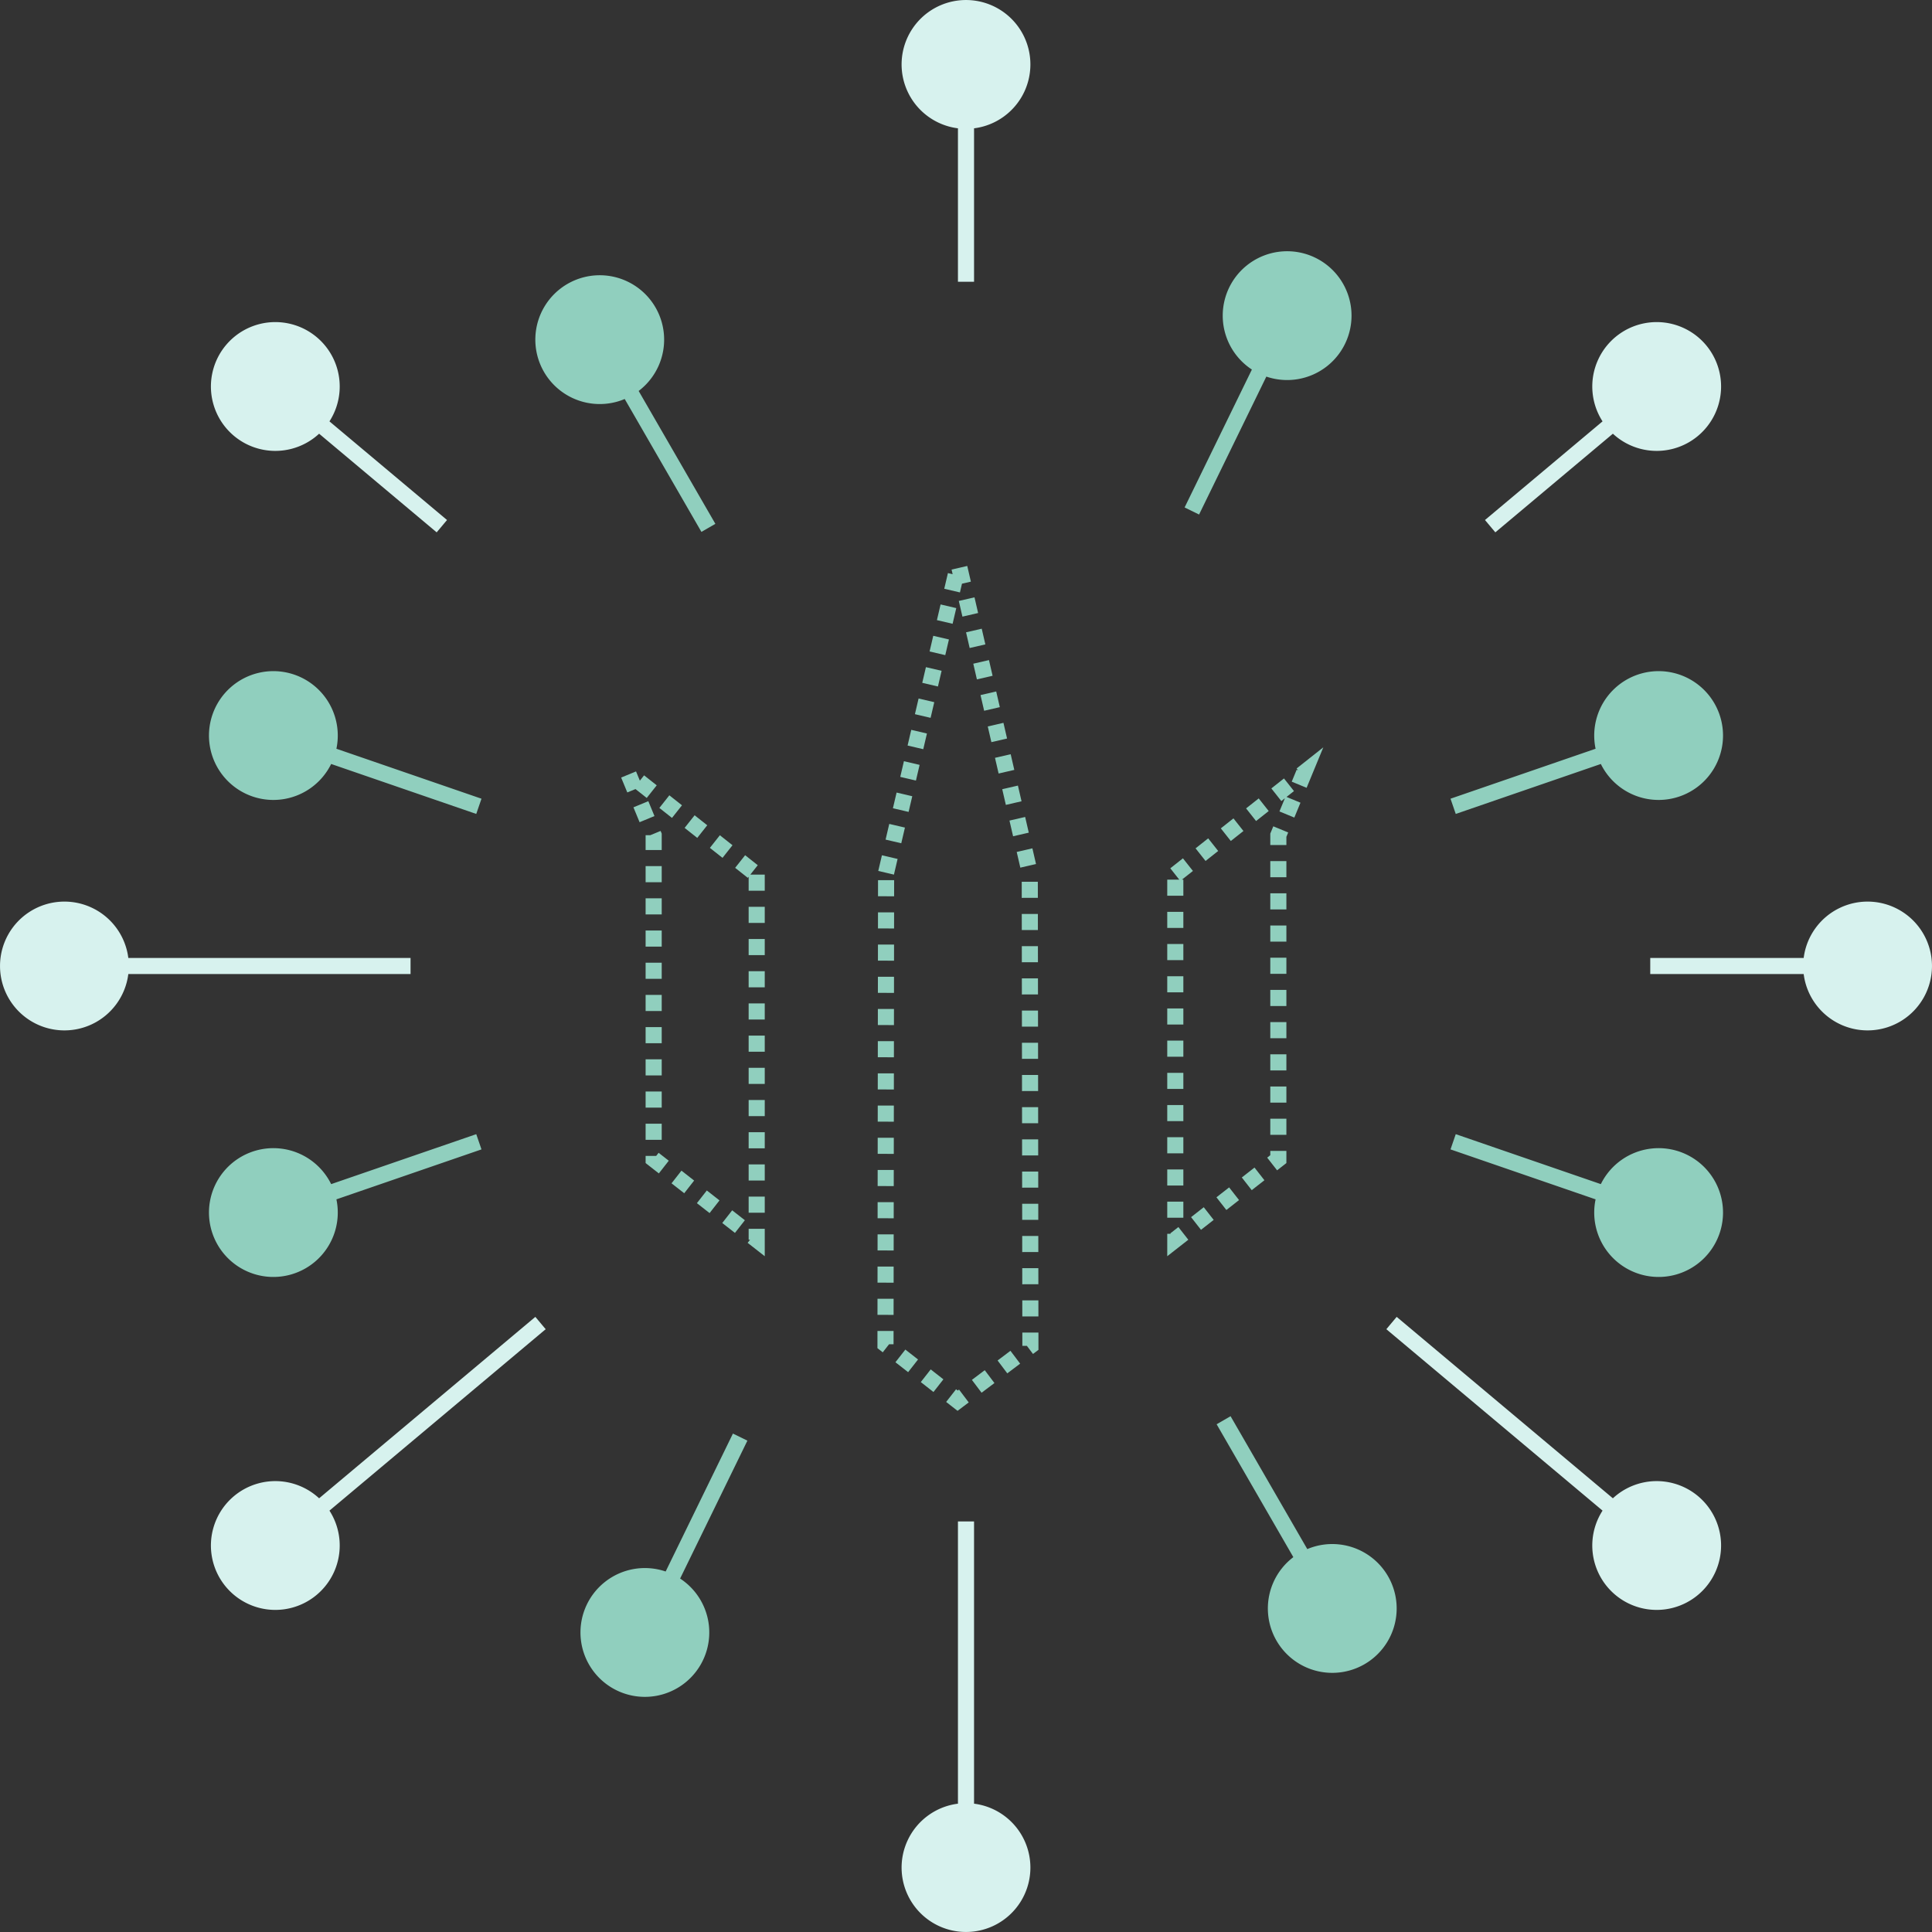<svg xmlns="http://www.w3.org/2000/svg" width="120" height="120" viewBox="0 0 120 120">
    <rect x="0" y="0" width="120" height="120" fill="#333333" stroke="none"/>
    <g fill="none" fill-rule="evenodd">
        <path fill="#D7F2EE" d="M60.5 7.97v9.53h-1V7.97a4 4 0 1 1 1 0zm0 104.06a4 4 0 1 1-1 0V94.5h1v17.53zM100.18 26.938l-7.302 6.127-.643-.766 7.302-6.127a4 4 0 1 1 .642.766zm-79.717 66.89a4 4 0 1 1-.642-.766l13.43-11.269.642.766-13.43 11.269zM19.82 26.938l7.302 6.127.643-.766-7.302-6.127a4 4 0 1 0-.642.766zm79.717 66.89a4 4 0 1 0 .642-.766L86.75 81.793l-.642.766 13.43 11.269zM112.03 60.5h-9.53v-1h9.53a4 4 0 1 1 0 1zm-104.06 0a4 4 0 1 1 0-1H25.5v1H7.97z"/>
        <path fill="#90CFBE" d="M78.655 23.391l-4.178 8.567-.899-.439 4.179-8.566a4 4 0 1 1 .898.438zM42.243 98.047a4 4 0 1 1-.898-.438l4.178-8.567.899.439-4.179 8.566zM99.431 47.452l-9.012 3.103-.325-.946 9.011-3.103a4 4 0 1 1 .326.946zM20.895 74.494a4 4 0 1 1-.326-.946l9.012-3.103.325.946-9.011 3.103zM20.569 47.452l9.012 3.103.325-.946-9.011-3.103a4 4 0 1 0-.326.946zm78.536 27.042a4 4 0 1 0 .326-.946l-9.012-3.103-.325.946 9.011 3.103zM80.332 96.717l-4.765-8.254.866-.5 4.765 8.254a4 4 0 1 1-.866.5zm-41.53-71.934a4 4 0 1 1 .866-.5l4.765 8.254-.866.5-4.765-8.254z"/>
        <path stroke="#90CFBE" stroke-dasharray="1" d="M55.037 54.21L59.53 35l4.431 19.21L64 83.593 59.481 87 55 83.494l.037-29.284zM73 54.324L81 48l-1.6 3.876v20.12L73 77V54.324zm-26 0V77l-6.4-5.004v-20.12L39 48l8 6.324z"/>
    </g>
</svg>
